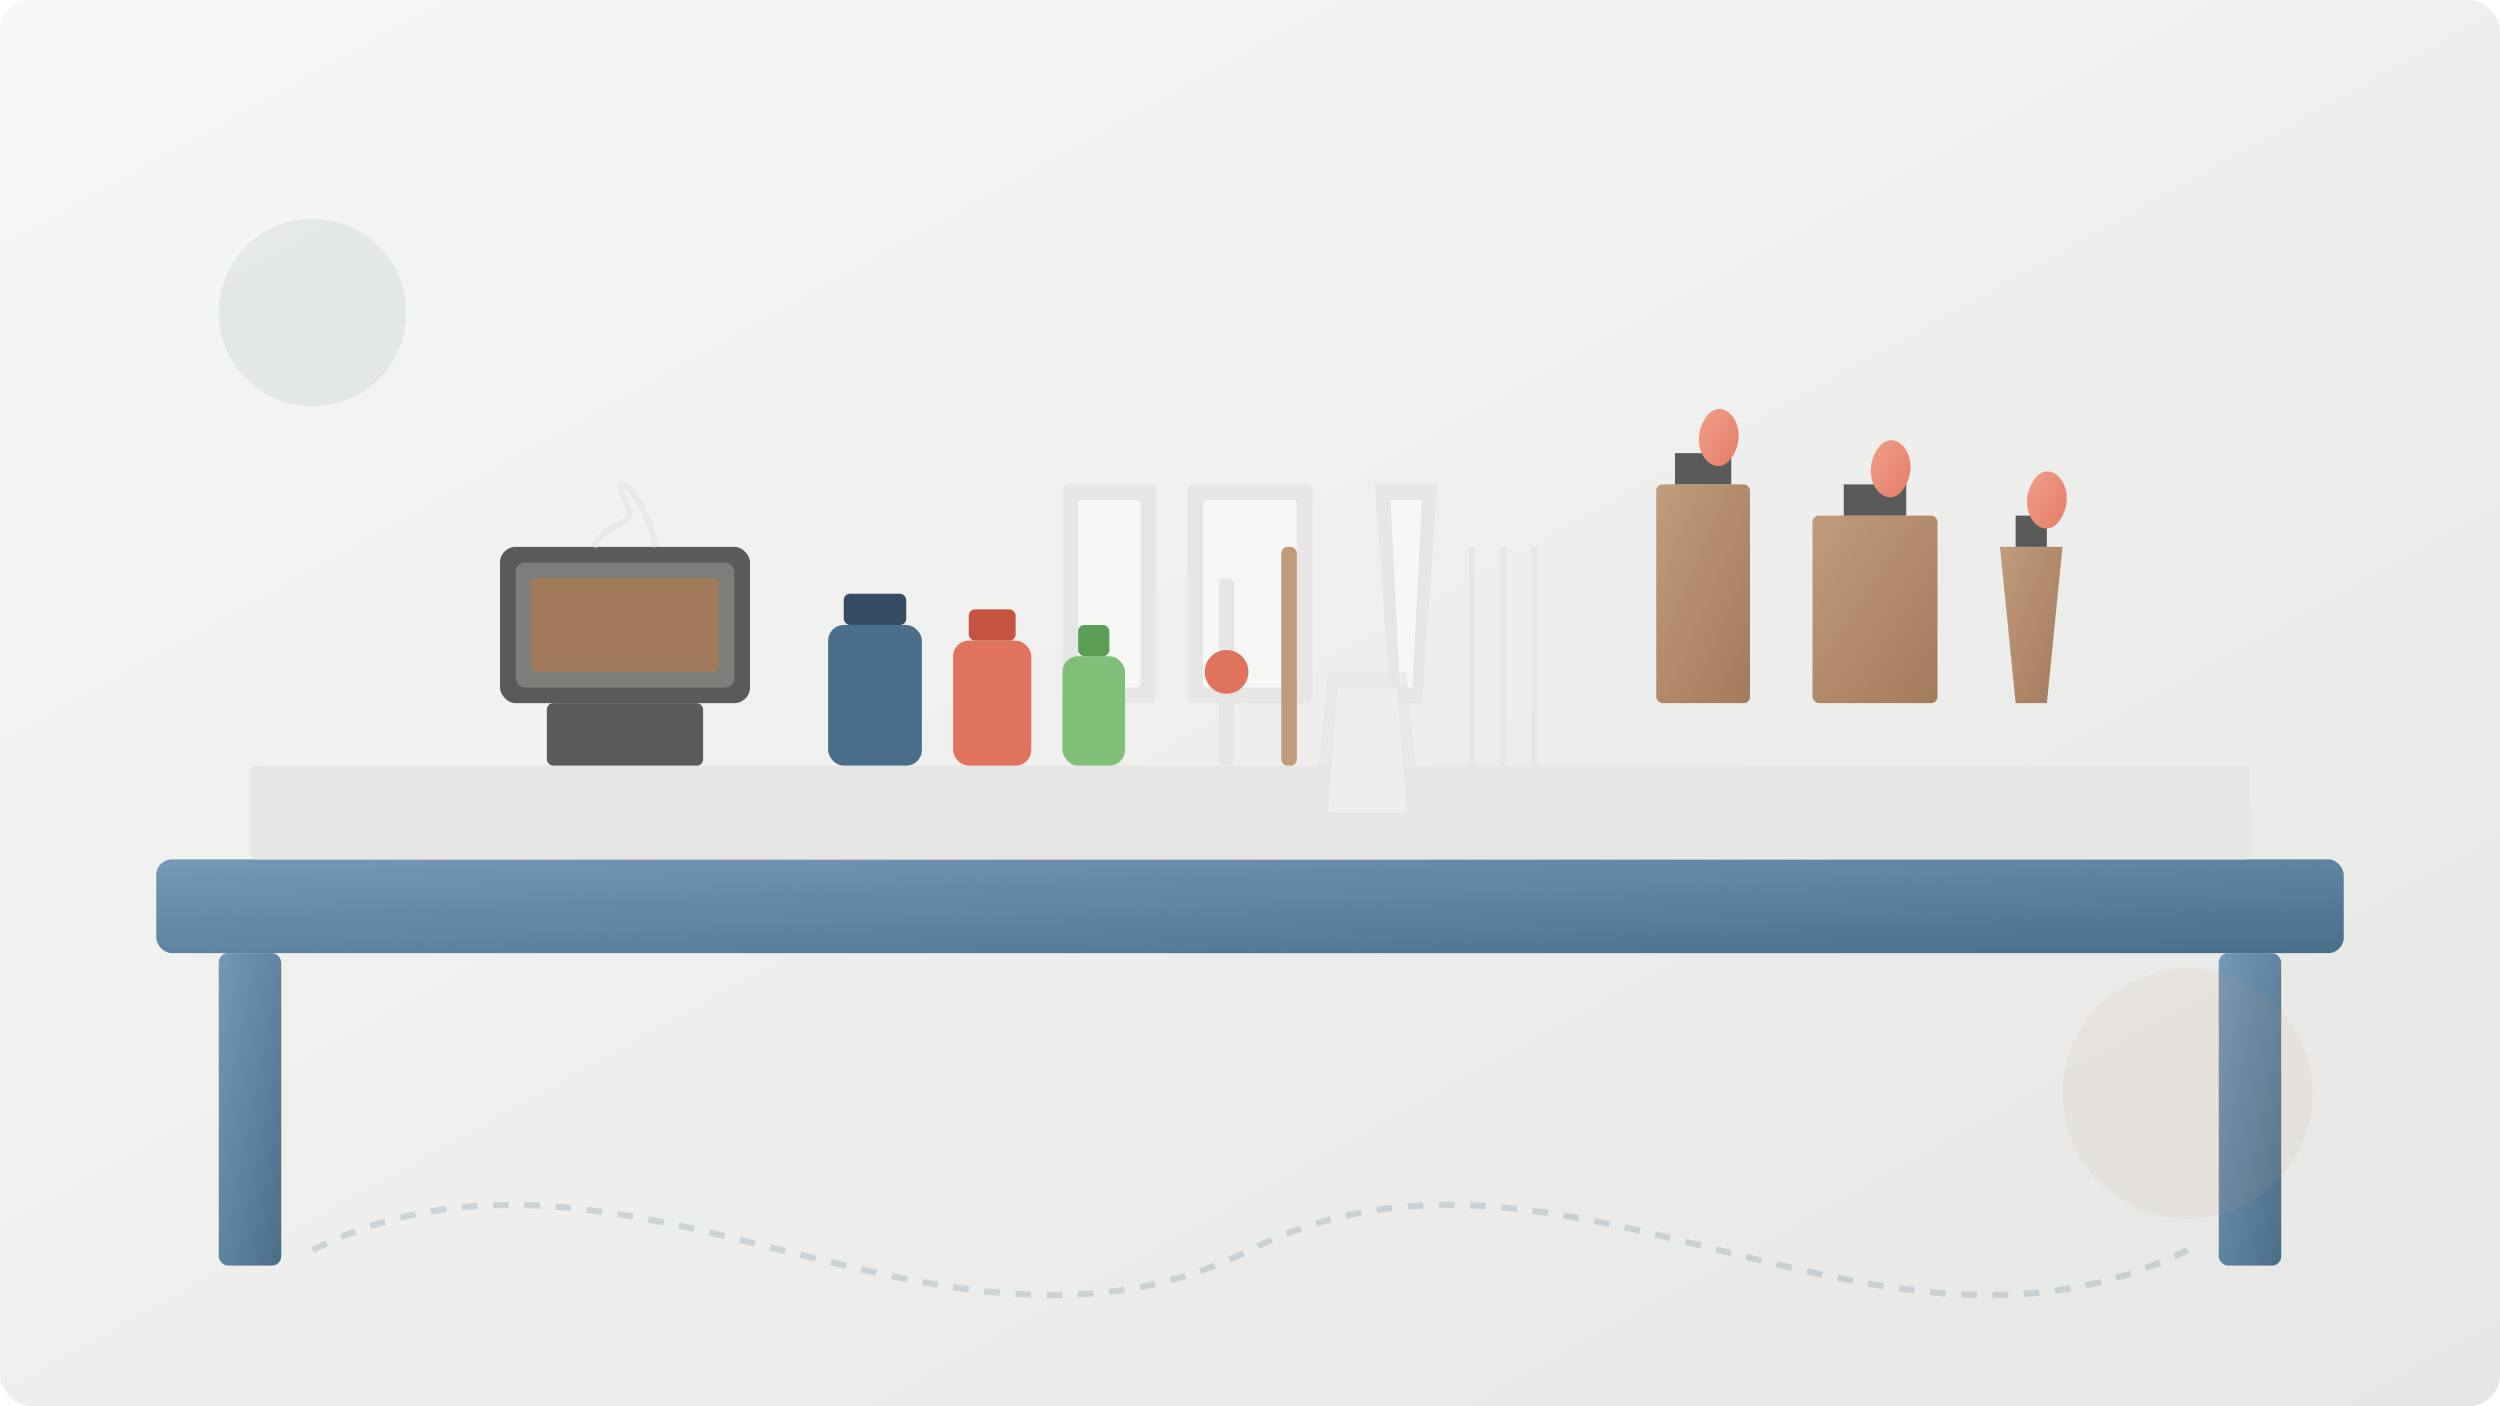 <svg xmlns="http://www.w3.org/2000/svg" width="800" height="450" viewBox="0 0 800 450">
  <defs>
    <linearGradient id="bgGradient" x1="0%" y1="0%" x2="100%" y2="100%">
      <stop offset="0%" stop-color="#f7f7f5" />
      <stop offset="100%" stop-color="#e6e6e4" />
    </linearGradient>
    <linearGradient id="candleGradient" x1="0%" y1="0%" x2="100%" y2="100%">
      <stop offset="0%" stop-color="#c09b7c" />
      <stop offset="100%" stop-color="#a27b5c" />
    </linearGradient>
    <linearGradient id="tableGradient" x1="0%" y1="0%" x2="100%" y2="100%">
      <stop offset="0%" stop-color="#7598b8" />
      <stop offset="100%" stop-color="#4a6e8a" />
    </linearGradient>
    <linearGradient id="flameGradient" x1="0%" y1="0%" x2="100%" y2="100%">
      <stop offset="0%" stop-color="#f5a895" />
      <stop offset="100%" stop-color="#e0735d" />
    </linearGradient>
    <filter id="shadow" x="-10%" y="-10%" width="120%" height="120%">
      <feDropShadow dx="3" dy="3" stdDeviation="5" flood-color="#0003" />
    </filter>
    <filter id="glow" x="-50%" y="-50%" width="200%" height="200%">
      <feGaussianBlur stdDeviation="2" result="blur" />
      <feComposite in="SourceGraphic" in2="blur" operator="over" />
    </filter>
  </defs>
  
  <!-- Background -->
  <rect width="800" height="450" fill="url(#bgGradient)" rx="10" />
  
  <!-- Candle Making Workspace Scene -->
  <g transform="translate(400, 225)" filter="url(#shadow)">
    <!-- Worktable -->
    <rect x="-350" y="50" width="700" height="30" rx="5" fill="url(#tableGradient)" />
    <rect x="-330" y="80" width="20" height="100" rx="3" fill="url(#tableGradient)" />
    <rect x="310" y="80" width="20" height="100" rx="3" fill="url(#tableGradient)" />
    
    <!-- Work Surface -->
    <rect x="-320" y="20" width="640" height="30" rx="2" fill="#e6e6e4" />
    
    <!-- Candle Making Equipment -->
    <!-- Melting Pot -->
    <g transform="translate(-200, -20)">
      <rect x="-40" y="-30" width="80" height="50" rx="5" fill="#5a5a58" />
      <rect x="-35" y="-25" width="70" height="40" rx="3" fill="#7d7d7a" />
      <rect x="-30" y="-20" width="60" height="30" rx="2" fill="#a27b5c" />
      <rect x="-25" y="20" width="50" height="20" rx="2" fill="#5a5a58" />
      
      <!-- Steam -->
      <path d="M-10 -30 C-5 -40, 5 -35, 0 -45 C-5 -55, 5 -50, 10 -30" 
            fill="none" stroke="#e6e6e4" stroke-width="2" opacity="0.7" />
    </g>
    
    <!-- Candle Molds -->
    <g transform="translate(0, -30)">
      <!-- Mold 1 - Cylinder -->
      <rect x="-60" y="-40" width="30" height="70" rx="2" fill="#e6e6e4" />
      <rect x="-55" y="-35" width="20" height="60" rx="1" fill="#f7f7f5" />
      
      <!-- Mold 2 - Square -->
      <rect x="-20" y="-40" width="40" height="70" rx="2" fill="#e6e6e4" />
      <rect x="-15" y="-35" width="30" height="60" rx="1" fill="#f7f7f5" />
      
      <!-- Mold 3 - Taper -->
      <path d="M40,-40 L60,-40 L55,30 L45,30 Z" fill="#e6e6e4" />
      <path d="M45,-35 L55,-35 L52,25 L48,25 Z" fill="#f7f7f5" />
    </g>
    
    <!-- Finished Candles -->
    <g transform="translate(200, -40)">
      <!-- Candle 1 -->
      <rect x="-70" y="-30" width="30" height="70" rx="2" fill="url(#candleGradient)" />
      <rect x="-64" y="-40" width="18" height="10" fill="#5a5a58" />
      <path d="M-55 -50 C-50 -60, -40 -50, -45 -40 C-50 -30, -60 -40, -55 -50 Z" 
            fill="url(#flameGradient)" filter="url(#glow)" />
      
      <!-- Candle 2 -->
      <rect x="-20" y="-20" width="40" height="60" rx="2" fill="url(#candleGradient)" />
      <rect x="-10" y="-30" width="20" height="10" fill="#5a5a58" />
      <path d="M0 -40 C5 -50, 15 -40, 10 -30 C5 -20, -5 -30, 0 -40 Z" 
            fill="url(#flameGradient)" filter="url(#glow)" />
      
      <!-- Candle 3 -->
      <path d="M40,-10 L60,-10 L55,40 L45,40 Z" fill="url(#candleGradient)" />
      <rect x="45" y="-20" width="10" height="10" fill="#5a5a58" />
      <path d="M50 -30 C55 -40, 65 -30, 60 -20 C55 -10, 45 -20, 50 -30 Z" 
            fill="url(#flameGradient)" filter="url(#glow)" />
    </g>
    
    <!-- Fragrance Oils -->
    <g transform="translate(-120, 0)">
      <!-- Bottle 1 -->
      <rect x="-15" y="-25" width="30" height="45" rx="5" fill="#4a6e8a" />
      <rect x="-10" y="-35" width="20" height="10" rx="2" fill="#354d63" />
      
      <!-- Bottle 2 -->
      <rect x="25" y="-20" width="25" height="40" rx="5" fill="#e0735d" />
      <rect x="30" y="-30" width="15" height="10" rx="2" fill="#c4533f" />
      
      <!-- Bottle 3 -->
      <rect x="60" y="-15" width="20" height="35" rx="5" fill="#7fbf78" />
      <rect x="65" y="-25" width="10" height="10" rx="2" fill="#5d9e56" />
    </g>
    
    <!-- Tools -->
    <g transform="translate(100, 0)">
      <!-- Thermometer -->
      <rect x="-110" y="-40" width="5" height="60" rx="2" fill="#e6e6e4" />
      <circle cx="-107.5" cy="-10" r="7" fill="#e0735d" />
      
      <!-- Stirring Stick -->
      <rect x="-90" y="-50" width="5" height="70" rx="2" fill="#c09b7c" />
      
      <!-- Measuring Cup -->
      <path d="M-75,-10 L-50,-10 L-45,40 L-80,40 Z" fill="#e6e6e4" opacity="0.7" />
      <path d="M-72,-5 L-53,-5 L-50,35 L-75,35 Z" fill="#f7f7f5" opacity="0.5" />
      
      <!-- Wick -->
      <rect x="-30" y="-50" width="2" height="70" fill="#e6e6e4" />
      <rect x="-20" y="-50" width="2" height="70" fill="#e6e6e4" />
      <rect x="-10" y="-50" width="2" height="70" fill="#e6e6e4" />
    </g>
  </g>
  
  <!-- Decorative Elements -->
  <circle cx="100" cy="100" r="30" fill="#4a6e8a" opacity="0.1" />
  <circle cx="700" cy="350" r="40" fill="#c09b7c" opacity="0.1" />
  <path d="M100 400 C200 350, 300 450, 400 400 C500 350, 600 450, 700 400" 
        fill="none" stroke="#4a6e8a" stroke-width="2" stroke-dasharray="5,5" opacity="0.2" />
</svg>
